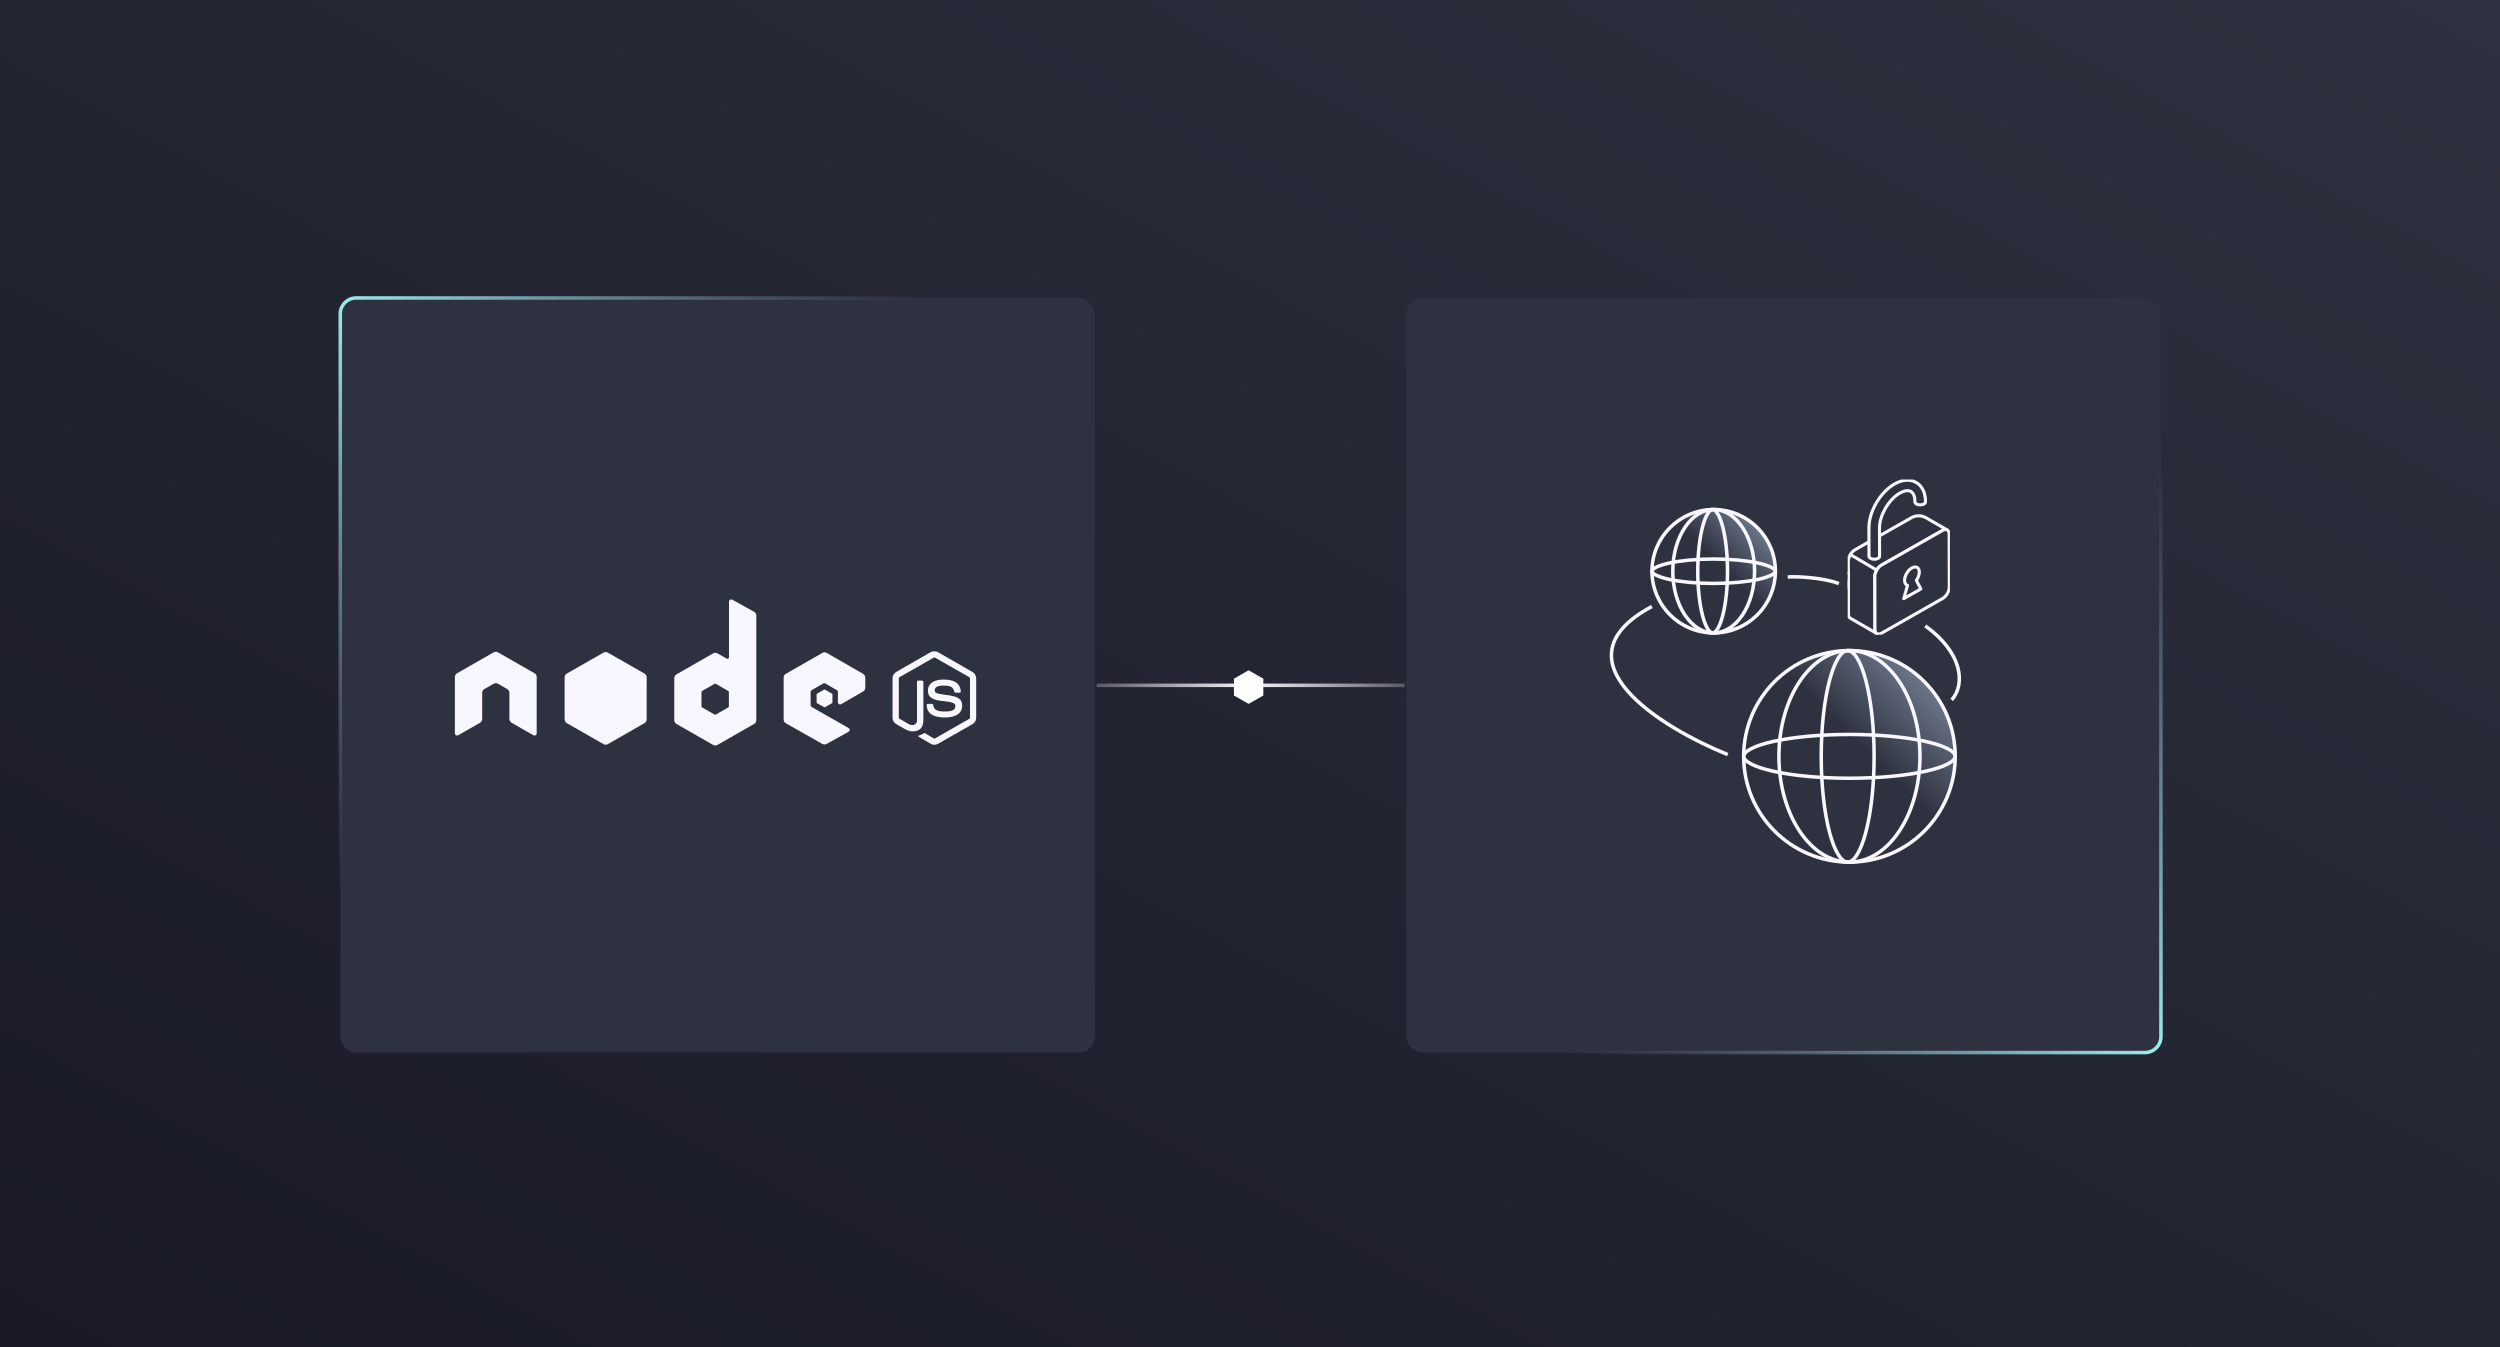 <svg width="709" height="382" viewBox="0 0 709 382" fill="none" xmlns="http://www.w3.org/2000/svg">
<rect x="0" y="0" width="709" height="382" fill="#808080" stroke="none"/>
<g clip-path="url(#clip0_1705_9894)">
<rect width="709" height="382" fill="white"/>
<rect width="709" height="382" fill="url(#paint0_linear_1705_9894)"/>
<rect x="96.5" y="84.5" width="214" height="214" rx="4.5" fill="#2E313F" stroke="url(#paint1_linear_1705_9894)"/>
<rect x="612.844" y="298.5" width="214" height="214" rx="4.5" transform="rotate(180 612.844 298.5)" fill="#2E313F" stroke="url(#paint2_linear_1705_9894)"/>
<line x1="311" y1="194.359" x2="398.344" y2="194.359" stroke="url(#paint3_linear_1705_9894)"/>
<path d="M358.031 192.62L354.112 190.38L350.193 192.62V197.099L354.112 199.339L358.031 197.099V192.62Z" fill="white" stroke="white" stroke-width="0.5" stroke-miterlimit="10"/>
<circle cx="524.5" cy="214.5" r="30" fill="url(#paint4_linear_1705_9894)" stroke="#F8F7FF"/>
<path d="M524.5 184.5C529.944 184.5 534.932 187.782 538.581 193.212C542.228 198.638 544.5 206.163 544.5 214.5C544.5 222.837 542.228 230.362 538.581 235.788C534.932 241.218 529.944 244.5 524.5 244.5C519.056 244.5 514.068 241.218 510.419 235.788C506.772 230.362 504.5 222.837 504.5 214.5C504.5 206.163 506.772 198.638 510.419 193.212C514.068 187.782 519.056 184.5 524.5 184.5Z" stroke="#F8F7FF"/>
<path d="M524 184.5C524.83 184.5 525.753 185.15 526.689 186.66C527.609 188.143 528.455 190.323 529.173 193.061C530.607 198.528 531.5 206.108 531.5 214.5C531.5 222.892 530.607 230.472 529.173 235.939C528.455 238.677 527.609 240.857 526.689 242.34C525.753 243.85 524.83 244.5 524 244.5C523.17 244.5 522.247 243.85 521.311 242.34C520.391 240.857 519.545 238.677 518.827 235.939C517.393 230.472 516.5 222.892 516.5 214.5C516.5 206.108 517.393 198.528 518.827 193.061C519.545 190.323 520.391 188.143 521.311 186.66C522.247 185.15 523.17 184.5 524 184.5Z" stroke="#F8F7FF"/>
<path d="M524.5 208.29C532.897 208.29 540.484 209.04 545.959 210.244C548.7 210.847 550.885 211.559 552.372 212.332C553.116 212.719 553.662 213.109 554.015 213.488C554.365 213.865 554.5 214.202 554.5 214.5C554.5 214.798 554.365 215.135 554.015 215.512C553.662 215.891 553.116 216.281 552.372 216.668C550.885 217.441 548.7 218.154 545.959 218.757C540.484 219.961 532.897 220.71 524.5 220.71C516.103 220.71 508.516 219.961 503.041 218.757C500.3 218.154 498.115 217.441 496.628 216.668C495.884 216.281 495.338 215.891 494.985 215.512C494.635 215.135 494.5 214.798 494.5 214.5C494.5 214.202 494.635 213.865 494.985 213.488C495.338 213.109 495.884 212.719 496.628 212.332C498.115 211.559 500.3 210.847 503.041 210.244C508.516 209.04 516.103 208.29 524.5 208.29Z" stroke="#F8F7FF"/>
<circle cx="486" cy="162" r="17.5" fill="url(#paint5_linear_1705_9894)" stroke="#F8F7FF"/>
<path d="M486 144.5C489.124 144.5 492.011 146.384 494.14 149.551C496.267 152.715 497.598 157.115 497.598 162C497.598 166.885 496.267 171.285 494.14 174.449C492.011 177.616 489.124 179.5 486 179.5C482.877 179.5 479.99 177.616 477.861 174.449C475.734 171.285 474.402 166.885 474.402 162C474.402 157.115 475.734 152.715 477.861 149.551C479.99 146.384 482.877 144.5 486 144.5Z" stroke="#F8F7FF"/>
<path d="M485.705 144.5C486.083 144.5 486.573 144.801 487.117 145.678C487.645 146.528 488.138 147.793 488.56 149.399C489.4 152.605 489.926 157.06 489.926 162C489.926 166.94 489.4 171.395 488.56 174.601C488.138 176.207 487.645 177.472 487.117 178.322C486.573 179.199 486.083 179.5 485.705 179.5C485.328 179.5 484.836 179.2 484.292 178.322C483.765 177.472 483.271 176.207 482.85 174.601C482.009 171.395 481.484 166.94 481.484 162C481.484 157.06 482.009 152.605 482.85 149.399C483.271 147.793 483.765 146.528 484.292 145.678C484.836 144.8 485.328 144.5 485.705 144.5Z" stroke="#F8F7FF"/>
<path d="M486 158.54C490.945 158.54 495.407 158.982 498.62 159.688C500.23 160.043 501.5 160.458 502.354 160.902C502.782 161.125 503.082 161.343 503.269 161.543C503.452 161.741 503.5 161.891 503.5 162C503.5 162.109 503.453 162.26 503.269 162.458C503.082 162.658 502.782 162.875 502.354 163.098C501.5 163.542 500.23 163.957 498.62 164.312C495.407 165.018 490.945 165.46 486 165.46C481.055 165.46 476.593 165.018 473.38 164.312C471.77 163.957 470.5 163.542 469.646 163.098C469.218 162.875 468.918 162.658 468.731 162.458C468.547 162.26 468.5 162.109 468.5 162C468.5 161.891 468.548 161.741 468.731 161.543C468.918 161.343 469.218 161.125 469.646 160.902C470.5 160.458 471.77 160.043 473.38 159.688C476.593 158.982 481.055 158.54 486 158.54Z" stroke="#F8F7FF"/>
<path d="M489.983 214C470.983 206.333 440.083 187.2 468.483 172" stroke="#F8F7FF"/>
<g clip-path="url(#clip1_1705_9894)">
<path d="M524.203 166.591L524.195 164.715L524.203 166.591Z" fill="#2E313F"/>
<path d="M524.203 166.591L524.195 164.715" stroke="#F8F7FF" stroke-width="0.88" stroke-linecap="round" stroke-linejoin="round"/>
<path d="M533.042 151.965L542.054 146.833C543.349 146.099 544.94 146.103 546.226 146.846L552.226 150.311C551.887 150.106 551.401 150.144 550.876 150.441L533.592 160.268C532.543 160.864 531.701 162.311 531.701 163.507L531.747 178.477C531.747 179.073 531.963 179.488 532.301 179.685L524.774 175.343C524.427 175.15 524.224 174.73 524.224 174.134V162.437" fill="#2E313F"/>
<path d="M533.042 151.965L542.054 146.833C543.349 146.099 544.94 146.103 546.226 146.846L552.226 150.311C551.887 150.106 551.401 150.144 550.876 150.441L533.592 160.268C532.543 160.864 531.701 162.311 531.701 163.507L531.747 178.477C531.747 179.073 531.963 179.488 532.301 179.685L524.774 175.343C524.427 175.15 524.224 174.73 524.224 174.134V162.437" stroke="#F8F7FF" stroke-width="0.88" stroke-linecap="round" stroke-linejoin="round"/>
<path d="M524.186 162.5V159.169C524.178 157.981 525.02 156.525 526.069 155.929L530.046 153.664" fill="#2E313F"/>
<path d="M524.186 162.5V159.169C524.178 157.981 525.02 156.525 526.069 155.929L530.046 153.664" stroke="#F8F7FF" stroke-width="0.88" stroke-linecap="round" stroke-linejoin="round"/>
<path d="M550.876 150.441C551.925 149.837 552.776 150.32 552.776 151.52L552.814 166.49C552.814 167.677 551.972 169.133 550.922 169.729L533.638 179.555C532.589 180.159 531.739 179.677 531.739 178.481L531.701 163.511C531.701 162.324 532.543 160.868 533.592 160.272L550.876 150.446V150.441Z" fill="#2E313F" stroke="#F8F7FF" stroke-width="0.88" stroke-linecap="round" stroke-linejoin="round"/>
<path d="M532.246 161.69L524.757 157.281L532.246 161.69Z" fill="#2E313F"/>
<path d="M532.246 161.69L524.757 157.281" stroke="#F8F7FF" stroke-width="0.88" stroke-linecap="round" stroke-linejoin="round"/>
<path d="M542.232 161.069C543.374 160.423 544.309 160.943 544.309 162.24C544.309 163.012 543.992 163.872 543.484 164.593L544.741 167.035L539.909 169.775L540.975 166.003C540.467 165.865 540.137 165.37 540.137 164.598C540.137 163.301 541.064 161.719 542.215 161.061L542.228 161.073L542.232 161.069Z" fill="#2E313F" stroke="#F8F7FF" stroke-width="0.88" stroke-linecap="round" stroke-linejoin="round"/>
<path d="M546.074 142.331C546.074 142.554 545.926 142.768 545.634 142.936C545.054 143.271 544.098 143.271 543.518 142.936C543.226 142.776 543.087 142.566 543.078 142.34V142.264C543.082 140.854 542.651 139.806 541.914 139.386C541.174 138.966 540.032 139.134 538.779 139.839C535.652 141.639 533.012 146.158 533.025 149.724L533.042 157.742C533.042 157.964 532.902 158.187 532.602 158.355C532.022 158.69 531.066 158.69 530.486 158.355C530.194 158.178 530.046 157.964 530.046 157.742L530.029 149.724C530.021 145.075 533.203 139.6 537.281 137.271C539.507 136 541.686 135.836 543.408 136.818C545.122 137.792 546.065 139.722 546.065 142.256V142.331H546.074Z" fill="#2E313F" stroke="#F8F7FF" stroke-width="0.88" stroke-linecap="round" stroke-linejoin="round"/>
</g>
<path d="M507 163.658C508.878 163.371 517.265 163.806 521.5 165.5" stroke="#F8F7FF"/>
<path d="M546 177.5C556.5 185 557.5 194 553.5 198.5" stroke="#F8F7FF"/>
<g clip-path="url(#clip2_1705_9894)">
<path d="M264.976 184.705C264.618 184.705 264.26 184.786 263.951 184.947L254.15 190.571C253.515 190.926 253.124 191.621 253.124 192.348V203.563C253.124 204.29 253.515 204.969 254.15 205.34L256.706 206.811C257.943 207.425 258.415 207.409 258.969 207.409C260.809 207.409 261.867 206.294 261.867 204.371V193.302C261.867 193.14 261.737 193.027 261.574 193.027H260.353C260.19 193.027 260.06 193.14 260.06 193.302V204.371C260.06 205.227 259.164 206.084 257.715 205.356L255.061 203.805C254.964 203.757 254.899 203.66 254.899 203.563V192.348C254.899 192.235 254.964 192.138 255.061 192.073L264.846 186.482C264.944 186.434 265.042 186.434 265.139 186.482L274.924 192.073C275.022 192.122 275.087 192.235 275.087 192.348V203.563C275.087 203.676 275.038 203.773 274.94 203.837L265.139 209.428C265.058 209.477 264.944 209.477 264.846 209.428L262.323 207.942C262.323 207.942 262.144 207.91 262.078 207.942C261.378 208.33 261.248 208.378 260.597 208.604C260.434 208.653 260.19 208.75 260.678 209.024L263.967 210.947C264.276 211.125 264.634 211.222 264.993 211.222C265.351 211.222 265.693 211.141 266.018 210.947L275.819 205.356C276.454 204.985 276.845 204.306 276.845 203.579V192.364C276.845 191.637 276.454 190.958 275.819 190.587L266.018 184.963C265.709 184.786 265.367 184.721 264.993 184.721L264.976 184.705ZM267.598 192.72C264.814 192.72 263.153 193.899 263.153 195.855C263.153 197.972 264.797 198.569 267.484 198.828C270.691 199.135 270.935 199.604 270.935 200.234C270.935 201.317 270.056 201.785 268.005 201.785C265.416 201.785 264.846 201.139 264.651 199.862C264.634 199.733 264.521 199.62 264.374 199.62H263.104C262.941 199.62 262.811 199.749 262.811 199.911C262.811 201.543 263.706 203.482 267.988 203.482C271.082 203.482 272.873 202.27 272.873 200.153C272.873 198.036 271.424 197.487 268.428 197.099C265.383 196.695 265.107 196.501 265.107 195.79C265.107 195.208 265.351 194.433 267.598 194.433C269.616 194.433 270.349 194.869 270.658 196.21C270.691 196.339 270.805 196.436 270.935 196.436H272.205C272.205 196.436 272.352 196.388 272.417 196.339C272.465 196.275 272.514 196.21 272.498 196.129C272.303 193.819 270.74 192.72 267.614 192.72H267.598Z" fill="#F8F7FF"/>
<path d="M207.359 170C207.245 170 207.147 170.032 207.05 170.081C206.854 170.194 206.74 170.404 206.74 170.614V186.418C206.74 186.579 206.675 186.709 206.529 186.789C206.398 186.87 206.219 186.87 206.089 186.789L203.484 185.303C203.093 185.077 202.621 185.077 202.231 185.303L191.843 191.249C191.453 191.476 191.225 191.896 191.225 192.348V204.241C191.225 204.678 191.469 205.098 191.843 205.308L202.231 211.255C202.621 211.481 203.093 211.481 203.484 211.255L213.871 205.308C214.262 205.082 214.49 204.678 214.49 204.241V174.589C214.49 174.137 214.246 173.717 213.839 173.49L207.668 170.065C207.571 170.016 207.457 170 207.359 170ZM140.576 184.85C140.38 184.85 140.185 184.899 140.006 184.996L129.619 190.942C129.244 191.169 129 191.573 129 192.009V207.974C129.016 208.2 129.13 208.411 129.326 208.507C129.521 208.621 129.765 208.621 129.944 208.507L136.098 205.001C136.489 204.775 136.75 204.371 136.75 203.934V196.485C136.75 196.033 136.978 195.629 137.368 195.418L139.989 193.916C140.185 193.803 140.396 193.754 140.608 193.754C140.82 193.754 141.048 193.803 141.227 193.916L143.848 195.418C144.239 195.645 144.467 196.049 144.467 196.485V203.934C144.467 204.371 144.727 204.775 145.118 205.001L151.272 208.507C151.467 208.621 151.712 208.621 151.891 208.507C152.086 208.394 152.2 208.2 152.2 207.974V192.009C152.216 191.573 151.988 191.152 151.598 190.942L141.211 184.996C141.031 184.899 140.852 184.866 140.641 184.85H140.51H140.576ZM233.864 184.996C233.652 184.996 233.424 185.044 233.245 185.157L222.858 191.104C222.467 191.33 222.24 191.734 222.24 192.17V204.064C222.24 204.516 222.5 204.92 222.891 205.13L233.196 210.964C233.571 211.174 234.043 211.19 234.418 210.98L240.653 207.538C240.848 207.425 240.979 207.231 240.979 207.005C240.979 206.778 240.865 206.585 240.669 206.471L230.217 200.525C230.022 200.412 229.892 200.185 229.892 199.959V196.243C229.892 196.016 230.038 195.822 230.217 195.709L233.457 193.851C233.652 193.738 233.88 193.738 234.076 193.851L237.315 195.709C237.511 195.822 237.625 196.033 237.625 196.243V199.167C237.625 199.394 237.739 199.588 237.934 199.701C238.13 199.814 238.357 199.814 238.553 199.701L244.772 196.113C245.163 195.887 245.391 195.483 245.391 195.047V192.17C245.391 191.734 245.147 191.314 244.772 191.104L234.45 185.157C234.255 185.044 234.043 184.996 233.831 184.996H233.864ZM202.817 193.867C202.817 193.867 202.931 193.867 202.979 193.916L206.545 195.968C206.643 196.016 206.708 196.129 206.708 196.243V200.331C206.708 200.444 206.643 200.541 206.545 200.606L202.979 202.658C202.882 202.706 202.768 202.706 202.67 202.658L199.105 200.606C199.007 200.557 198.942 200.444 198.942 200.331V196.243C198.942 196.129 199.007 196.033 199.105 195.968L202.67 193.916C202.67 193.916 202.768 193.867 202.817 193.867Z" fill="#F8F7FF"/>
<path d="M171.753 184.931C171.541 184.931 171.314 184.996 171.134 185.093L160.747 191.023C160.357 191.249 160.129 191.67 160.129 192.122V204.015C160.129 204.452 160.373 204.872 160.747 205.082L171.134 211.028C171.525 211.255 171.997 211.255 172.388 211.028L182.775 205.082C183.166 204.855 183.394 204.452 183.394 204.015V192.122C183.394 191.67 183.166 191.249 182.775 191.023L172.388 185.093C172.193 184.98 171.981 184.931 171.769 184.931H171.753ZM233.848 195.548C233.848 195.548 233.766 195.548 233.717 195.564L231.715 196.727C231.715 196.727 231.585 196.841 231.585 196.937V199.216C231.585 199.297 231.633 199.378 231.715 199.426L233.717 200.557C233.717 200.557 233.88 200.606 233.945 200.557L235.948 199.426C235.948 199.426 236.078 199.313 236.078 199.216V196.937C236.078 196.857 236.029 196.776 235.948 196.727L233.945 195.564C233.945 195.564 233.88 195.548 233.848 195.548Z" fill="#F8F7FF"/>
</g>
</g>
<defs>
<linearGradient id="paint0_linear_1705_9894" x1="0" y1="382" x2="319.023" y2="-210.114" gradientUnits="userSpaceOnUse">
<stop stop-color="#191927"/>
<stop offset="1" stop-color="#2E313F"/>
</linearGradient>
<linearGradient id="paint1_linear_1705_9894" x1="96" y1="84" x2="311" y2="299" gradientUnits="userSpaceOnUse">
<stop stop-color="#99EFED"/>
<stop offset="0.389" stop-color="#8999AF" stop-opacity="0"/>
</linearGradient>
<linearGradient id="paint2_linear_1705_9894" x1="613.344" y1="299" x2="828.344" y2="514" gradientUnits="userSpaceOnUse">
<stop stop-color="#99EFED"/>
<stop offset="0.389" stop-color="#8999AF" stop-opacity="0"/>
</linearGradient>
<linearGradient id="paint3_linear_1705_9894" x1="311" y1="195.359" x2="398.344" y2="195.359" gradientUnits="userSpaceOnUse">
<stop stop-color="#F8F7FF" stop-opacity="0.25"/>
<stop offset="0.5" stop-color="#F8F7FF"/>
<stop offset="1" stop-color="#F8F7FF" stop-opacity="0.25"/>
</linearGradient>
<linearGradient id="paint4_linear_1705_9894" x1="494" y1="245" x2="555" y2="184" gradientUnits="userSpaceOnUse">
<stop offset="0.548" stop-color="#8999AF" stop-opacity="0"/>
<stop offset="1" stop-color="#8999AF"/>
</linearGradient>
<linearGradient id="paint5_linear_1705_9894" x1="468" y1="180" x2="504" y2="144" gradientUnits="userSpaceOnUse">
<stop offset="0.548" stop-color="#8999AF" stop-opacity="0"/>
<stop offset="1" stop-color="#8999AF"/>
</linearGradient>
<clipPath id="clip0_1705_9894">
<rect width="709" height="382" fill="white"/>
</clipPath>
<clipPath id="clip1_1705_9894">
<rect width="29" height="44" fill="white" transform="translate(524 136)"/>
</clipPath>
<clipPath id="clip2_1705_9894">
<rect width="147.812" height="41.432" fill="white" transform="translate(129 170)"/>
</clipPath>
</defs>
</svg>
